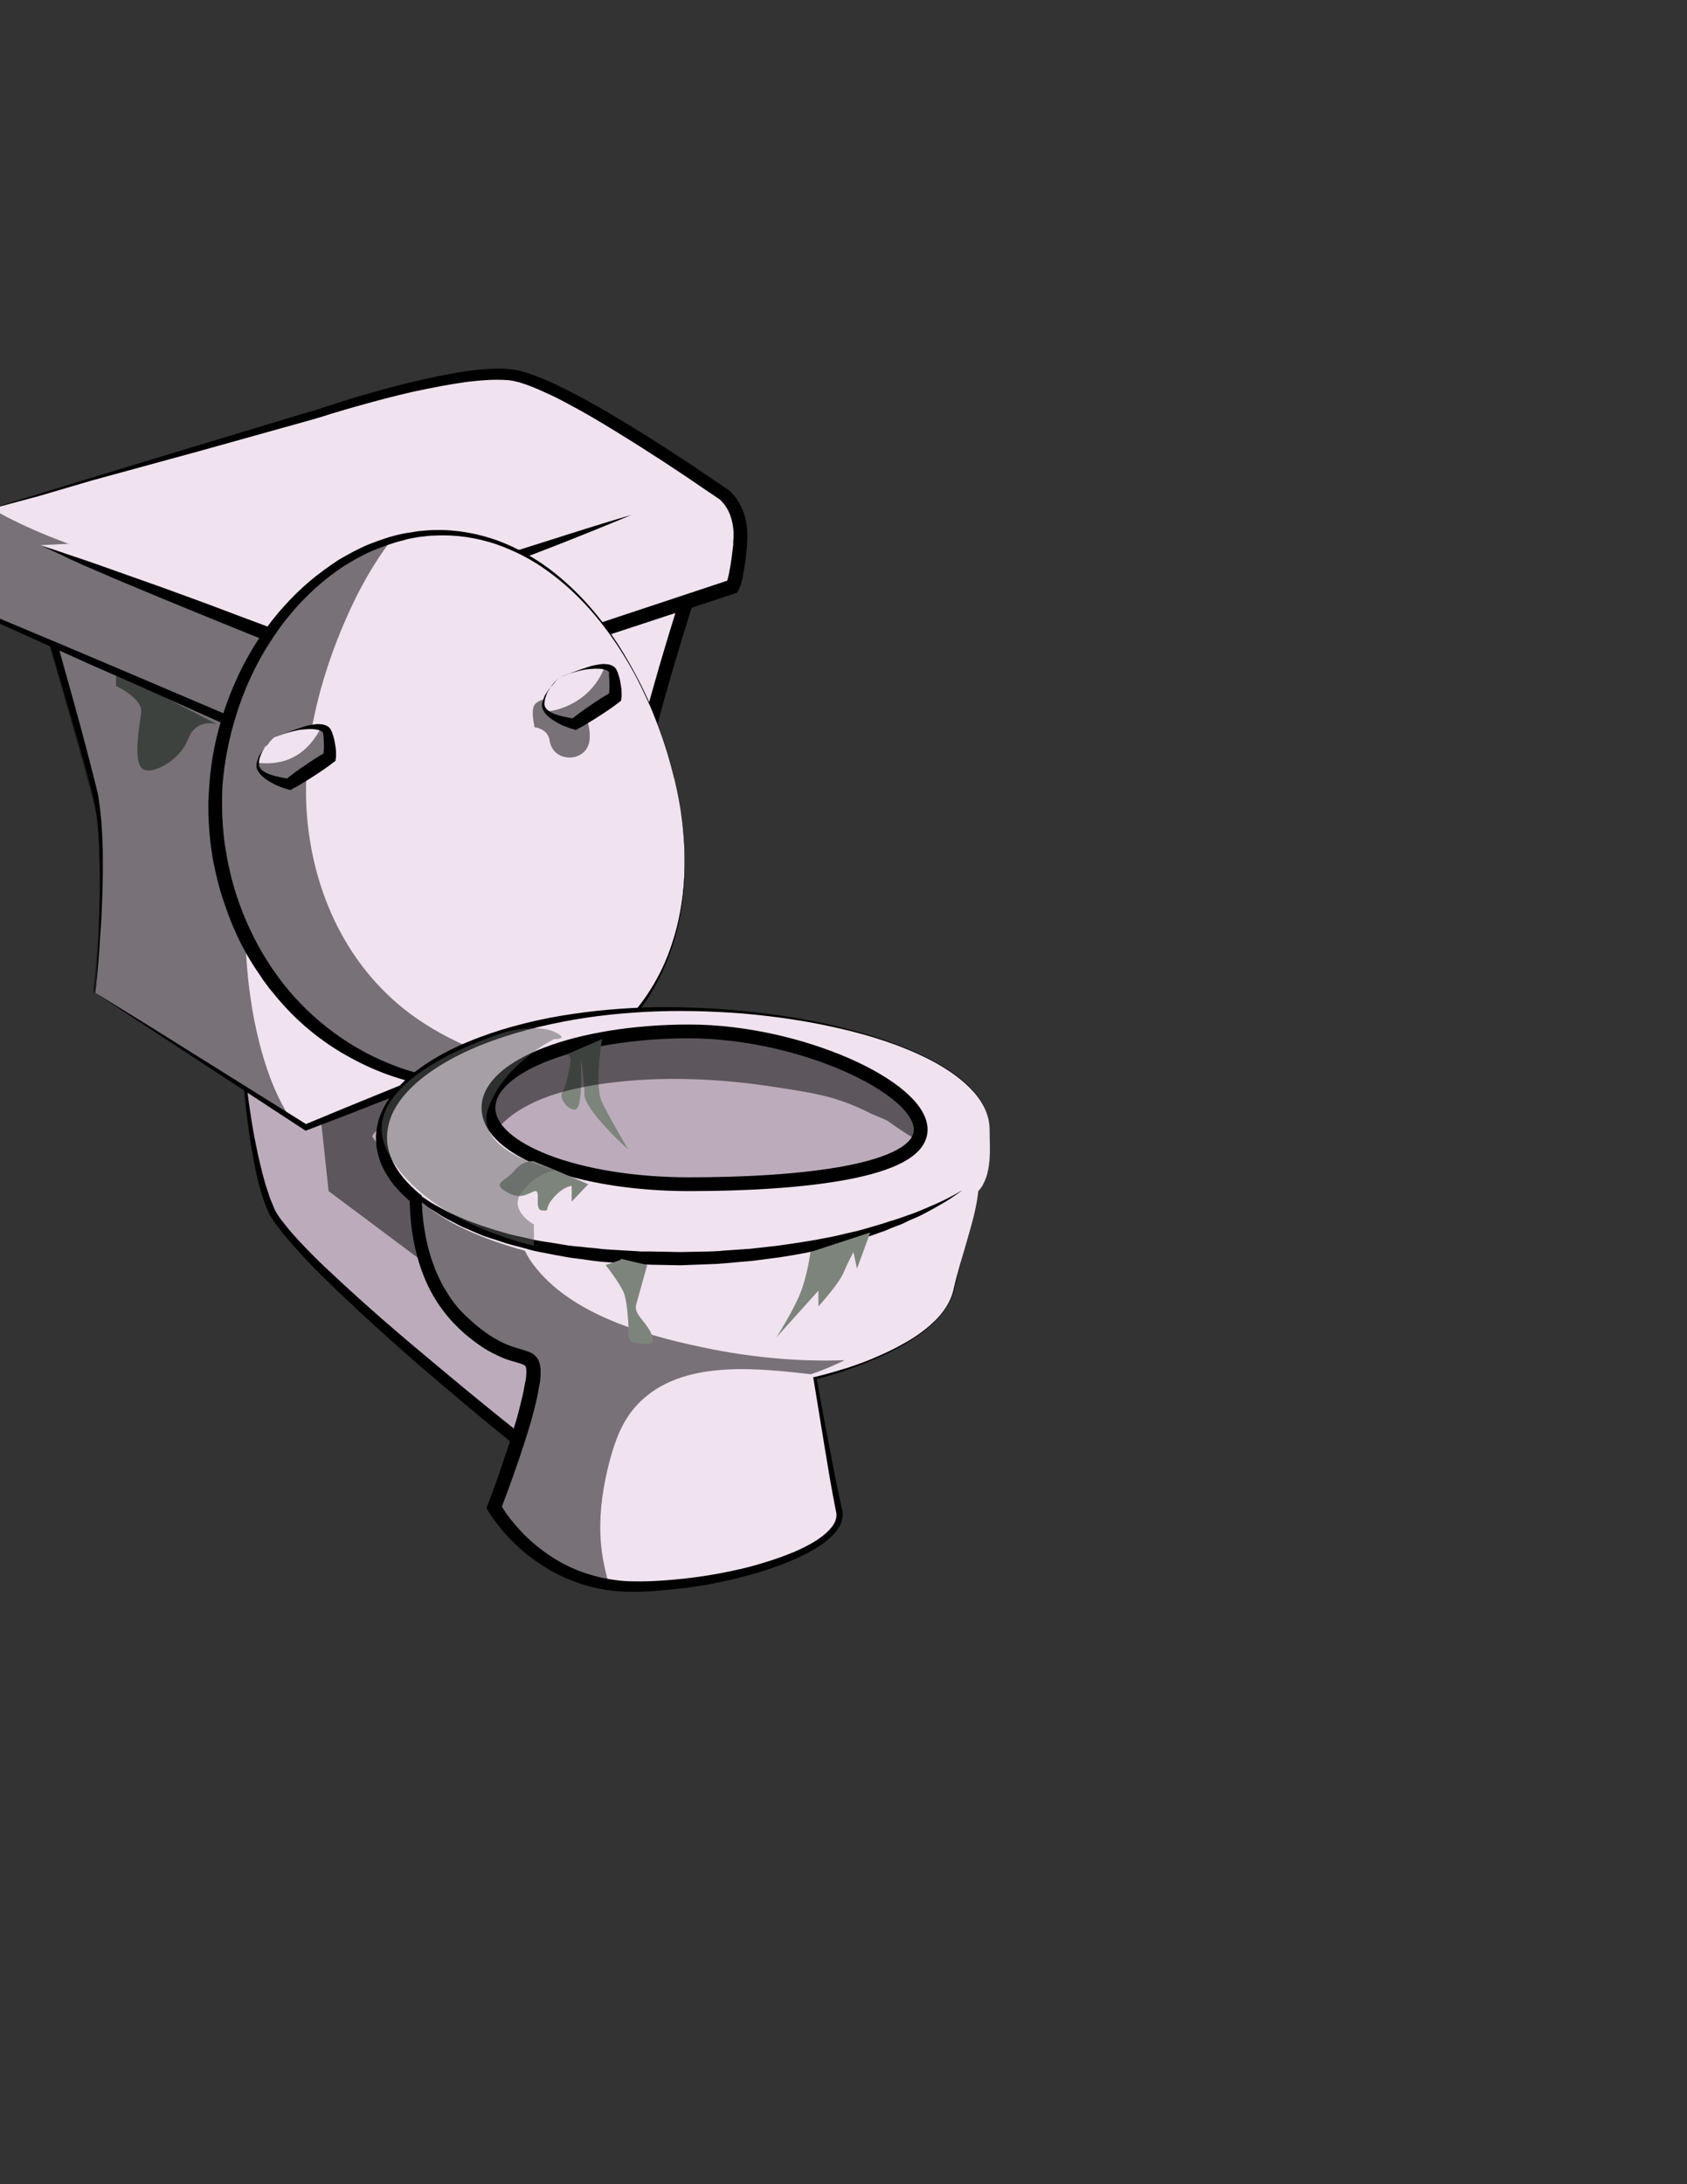 <?xml version="1.0" encoding="utf-8"?>
<!-- Generator: Adobe Illustrator 20.1.0, SVG Export Plug-In . SVG Version: 6.00 Build 0)  -->
<svg version="1.1" id="Layer_1" xmlns="http://www.w3.org/2000/svg" xmlns:xlink="http://www.w3.org/1999/xlink" x="0px" y="0px"
	 viewBox="0 0 612 792" style="enable-background:new 0 0 612 792;" xml:space="preserve">
<rect x="0" y="0" width="612" height="792" fill="#333333" stroke="none"/>
<style type="text/css">
	.st0{fill:#BCACBB;}
	.st1{opacity:0.5;}
	.st2{fill:#F0E2EF;}
	.st3{fill:#FFFFFF;}
	.st4{fill:#7D847C;}
	.st5{fill:#BCACBB;stroke:#000000;stroke-width:5;stroke-miterlimit:10;}
	.st6{opacity:0.5;fill:#5D5E5E;}
</style>
<g>
	<path class="st0" d="M87,368.1c0,0,2,50.6,11.3,70.7s98.9,90.8,98.9,90.8l37.8-16.7l-10.7-17.3c0,0-48.9-26.5-55.5-39.3
		c-6.6-12.7,0-104.1,0-104.1L87,368.1z"/>
	<g>
		<path d="M87,368.1c0.3,4.3,0.7,8.6,1.1,12.9c0.4,4.3,0.9,8.6,1.4,12.8c0.5,4.3,1.1,8.5,1.8,12.8c0.3,2.1,0.7,4.2,1.1,6.3l1.3,6.3
			c1,4.2,1.9,8.3,3.3,12.4c0.3,1,0.7,2,1,3l1.2,2.9l0.3,0.7l0,0c0,0.1,0-0.1,0,0l0,0.1l0.1,0.2l0.2,0.4l0.8,1.4
			c0.6,0.8,1.1,1.7,1.8,2.5c2.5,3.3,5.4,6.5,8.4,9.6c3,3.1,6,6.1,9.2,9c6.2,5.9,12.6,11.6,19.1,17.3c3.2,2.8,6.5,5.6,9.8,8.4
			l9.9,8.3c6.6,5.5,13.2,11,19.9,16.4c6.7,5.4,13.4,10.8,20.1,16.1l-2.5-0.3l37.8-16.7l-1.1,3.6L222.3,497l0.9,0.9
			c-6.4-3.5-12.6-7.1-18.8-10.9c-6.2-3.8-12.3-7.6-18.3-11.8c-3-2.1-5.9-4.2-8.8-6.6c-2.9-2.3-5.7-4.7-8.2-7.7
			c-0.3-0.4-0.6-0.8-0.9-1.2c-0.3-0.4-0.6-0.8-0.9-1.3l-0.4-0.7l-0.1-0.2l0,0c0.1,0.1-0.1-0.2-0.1-0.2l0-0.1l-0.1-0.3
			c-0.2-0.4-0.3-0.8-0.5-1.3l-0.4-1.6c-0.2-0.5-0.2-1-0.3-1.4c-0.2-0.9-0.3-1.9-0.4-2.8c-0.5-3.7-0.7-7.3-0.9-11
			c-0.3-7.3-0.3-14.5-0.1-21.7c0.2-7.2,0.4-14.4,0.8-21.6c0.7-14.4,1.6-28.8,2.8-43.2l1.7,1.5l-20.5,3.7l-20.5,3.6l-20.5,3.6
			L87,368.1z M87,368.1l20.4-4.4l20.4-4.3l20.4-4.3l20.4-4.2l1.8-0.4l-0.1,1.9c-0.4,7.2-0.7,14.4-1.1,21.6
			c-0.3,7.2-0.6,14.4-0.8,21.6c-0.2,7.2-0.3,14.4-0.4,21.6c0,7.2,0,14.4,0.4,21.5c0.2,3.6,0.5,7.1,0.9,10.5c0.1,0.9,0.3,1.7,0.4,2.5
			c0.1,0.4,0.2,0.9,0.3,1.2l0.3,1c0,0.2,0.1,0.4,0.2,0.6l0.3,0.6l0.1,0.3l0,0.1c0,0.1-0.1-0.3-0.1-0.1l0,0l0.1,0.1l0.3,0.5
			c0.2,0.3,0.4,0.6,0.7,0.9c0.2,0.3,0.5,0.6,0.8,0.9c2.2,2.5,4.8,4.8,7.6,7c2.8,2.2,5.6,4.3,8.6,6.3c5.9,4.1,11.9,7.9,18.1,11.6
			c6.1,3.7,12.4,7.3,18.6,10.7l0.6,0.3l0.3,0.6l10.7,17.3l1.5,2.4l-2.6,1.1l-37.8,16.6l-1.3,0.6l-1.1-0.9
			c-6.8-5.4-13.4-10.8-20.1-16.3c-6.6-5.5-13.2-11-19.8-16.7c-6.6-5.6-13-11.3-19.4-17.1c-3.2-2.9-6.4-5.8-9.5-8.8
			c-3.2-2.9-6.3-5.9-9.4-9c-3.1-3-6.1-6.1-9-9.3c-2.9-3.2-5.8-6.5-8.4-10c-0.7-0.9-1.3-1.9-1.9-2.8l-0.8-1.4l-0.2-0.4l-0.1-0.2
			l0-0.1c0,0-0.1-0.2-0.1-0.1l0,0l-0.3-0.8l-1.2-3.1c-0.4-1-0.6-2.1-1-3.1c-1.3-4.2-2.1-8.4-2.9-12.7l-1.1-6.4
			c-0.3-2.1-0.6-4.3-0.9-6.4c-0.5-4.3-1-8.6-1.4-12.9c-0.4-4.3-0.7-8.6-0.9-12.9C87.3,376.8,87.1,372.5,87,368.1z"/>
	</g>
</g>
<path class="st1" d="M115.2,394.4l4,37.5l32.8,24.5l-2.9-24.5c0,0-12.6-17.8-14-19.7c-1.4-1.9,31.3-25.2,31.3-25.2l-10.9-13
	l-36.2,8.3L115.2,394.4"/>
<g>
	<g>
		<path class="st2" d="M34.6,360l76.3,48.8L233.3,360c0,0-4.1-55.8-1.4-78.1c2.8-22.3,26.2-91.4,26.2-91.4L182.2,155L7,191.2
			c0,0,22.8,76.4,27.6,96.8S34.6,360,34.6,360z"/>
		<path d="M34.6,360l19.3,11.9l19.2,12l38.4,24l-1-0.1l15.2-6.3l15.2-6.2l30.5-12.4l61-24.8l-1.3,2c-0.6-7.2-1-14.4-1.4-21.7
			c-0.4-7.2-0.7-14.5-0.9-21.7c-0.1-3.6-0.2-7.2-0.2-10.9c0-1.8,0-3.6,0-5.4c0-1.8,0-3.6,0.1-5.5c0-1.8,0.1-3.6,0.2-5.5
			c0.1-1.8,0.2-3.7,0.4-5.5l0.1-1.4l0.1-0.7l0-0.2l0-0.1l0-0.2l0.1-0.3l0.4-2.7c0.2-1.8,0.7-3.6,1-5.4c0.4-1.8,0.8-3.6,1.2-5.4
			c0.4-1.8,0.8-3.5,1.3-5.3c0.9-3.5,1.8-7,2.8-10.5c1-3.5,2-7,3-10.5l3.1-10.4c4.2-13.9,8.7-27.6,13.3-41.4l1.3,3l-75.9-35.5
			l1.5,0.2l-43.8,9l-43.8,8.9l-21.9,4.4l-21.9,4.4l-43.9,8.8l1.3-2.1l11.9,41.6l5.8,20.8C28.3,260,30.2,267,32,274
			c0.9,3.5,1.8,7,2.7,10.5l0.6,2.6l0.2,0.7l0.1,0.7l0.2,1.3c0.1,0.9,0.3,1.8,0.4,2.7l0.3,2.7c0.4,3.6,0.6,7.2,0.7,10.9
			c0.1,1.8,0.1,3.6,0.1,5.4c0,1.8,0,3.6,0,5.4c0,1.8-0.1,3.6-0.1,5.4c-0.1,1.8-0.1,3.6-0.2,5.4c-0.1,3.6-0.3,7.2-0.6,10.8
			C36,345.7,35.4,352.8,34.6,360z M34.6,360c0.5-7.2,0.9-14.4,1.2-21.6c0.1-3.6,0.2-7.2,0.3-10.8c0.1-1.8,0.1-3.6,0.1-5.4
			c0-1.8,0-3.6,0-5.4c0-1.8,0-3.6-0.1-5.4c-0.1-1.8-0.1-3.6-0.2-5.4c-0.2-3.6-0.4-7.2-0.9-10.7l-0.4-2.6c-0.1-0.9-0.3-1.8-0.5-2.6
			l-0.3-1.3l-0.1-0.6l-0.2-0.7l-0.7-2.6C32,281.4,31,278,30,274.5c-2-6.9-4-13.8-6-20.7l-6.1-20.7L5.4,191.7l-0.5-1.8l1.8-0.4
			l43.7-9.3l21.9-4.7l21.9-4.6l43.8-9.2l43.8-9.1l0.8-0.2l0.7,0.3l75.9,35.4l2,0.9l-0.7,2.1c-4.6,13.7-9.1,27.4-13.3,41.2l-3.1,10.4
			c-1,3.5-2,6.9-3,10.4l-1.4,5.2l-1.4,5.2c-0.5,1.7-0.9,3.5-1.3,5.2c-0.4,1.7-0.9,3.5-1.2,5.2c-0.4,1.7-0.8,3.4-1,5.2l-0.4,2.7
			l-0.1,0.3l0,0.3l-0.1,0.7l-0.1,1.3c-0.2,1.7-0.3,3.5-0.4,5.3c-0.1,1.8-0.2,3.6-0.2,5.4c-0.1,1.8-0.1,3.6-0.1,5.4
			c0,1.8,0,3.6,0,5.4c0,3.6,0.1,7.2,0.1,10.8c0.2,7.2,0.4,14.4,0.8,21.6l0.5,10.8c0.2,3.6,0.4,7.2,0.6,10.8l0.1,1.5l-1.4,0.5
			l-61.3,24l-30.7,12l-15.3,6l-15.4,5.9l-0.5,0.2l-0.5-0.3l-37.9-24.8l-18.9-12.4L34.6,360z"/>
	</g>
	<g>
		<path class="st3" d="M-1.2,193.1"/>
	</g>
	<path class="st4" d="M125.7,262.6c0,0,4.8,9.9,5.9,15s-4.5,16.7,0,19.6c4.5,2.9,10.7,5.1,10.7,0c0-5.1,0-26.6,2.8-24.9
		c2.8,1.7,7.6,9.7,7.6,9.7v-19.3l3.8,5.5l4.3-17.5L125.7,262.6z"/>
	<path class="st4" d="M186.3,244.2c0,0,9.7,27.8,9.7,36.5c0,8.7-2.1,45,0,53.8c2.1,8.7,11.7,17.5,11.7,17.5s15.9-5.8,8.3-13.1
		s-5.5-33.9-7.6-33.3c-2.1,0.6-6.3-32.2-6.3-32.2l9.2-37.4L186.3,244.2z"/>
	<path class="st4" d="M42.2,248.8c0,0,9.7,4.4,9,9.7c-0.7,5.3-2.7,16.2,0,19.8s14-2.2,17-10.2c3-8,10.5-5.5,10.5-5.5l-36.6-18.9
		V248.8z"/>
	<path class="st1" d="M98.7,283c8.7-21,22.6-39.1,37.8-55.2c1.1-1.2,2.4-1.6,3.6-1.6c8.7-10.1,17.8-19.6,28.7-27.3
		c13.5-9.5,27.9-17.5,42.7-24.6l-29.2-13.6L7,196.9c0,0,22.8,76.4,27.6,96.8c4.8,20.4-0.8,65.9-0.8,65.9l71.3,45.5
		c-8.3-12.5-13.8-33.3-15.5-54.6C87.7,327.4,89.9,304.3,98.7,283z"/>
	<g>
		<path class="st2" d="M-5.4,185.1c0,0-4.1,8.1-4.8,16.9c-0.7,8.7,4.8,21,4.8,21l103.5,45.1l167.6-55.3c0,0,1.4-1.7,2.8-15.1
			c1.4-13.4-6.2-18.4-6.2-18.4s-55.9-39.3-75.2-42.9s-71.7,13.8-71.7,13.8L-5.4,185.1z"/>
		<path d="M-5.4,185.1c-1.4,3-2.4,6.1-3.3,9.2c-0.4,1.6-0.7,3.2-0.9,4.8c-0.1,0.8-0.2,1.6-0.3,2.4c-0.1,0.8-0.1,1.6,0,2.4
			c0.1,3.2,0.8,6.4,1.7,9.5c0.9,3.1,2,6.2,3.4,9.1l-0.3-0.3l26,10.9l13,5.5l13,5.5l51.9,22.1l-1.3-0.1c13.9-4.7,27.8-9.5,41.8-14.1
			l41.8-14l83.8-27.8l-1.2,0.8c-0.2,0.2-0.1,0.2-0.2,0.2c0,0,0,0,0,0c0,0,0,0,0,0c0,0,0-0.1,0.1-0.2c0-0.1,0.1-0.3,0.2-0.4
			c0.1-0.3,0.2-0.7,0.3-1.1c0.2-0.7,0.4-1.5,0.5-2.3c0.3-1.6,0.6-3.2,0.8-4.8c0.2-1.6,0.4-3.3,0.6-4.9l0-0.2l0-0.1c0-0.1,0,0.1,0,0
			l0-0.3l0-0.6l0.1-1.3c0-0.8,0-1.5,0-2.2c-0.2-3-0.9-6-2.4-8.5c-0.7-1.2-1.7-2.4-2.6-3.2c-0.2-0.1-0.5-0.4-0.9-0.6l-1-0.7l-2.1-1.4
			c-11-7.6-22.2-14.9-33.6-21.9c-5.7-3.5-11.4-6.9-17.3-10c-2.9-1.6-5.9-3.1-8.9-4.4c-3-1.4-6-2.6-9-3.5c-0.7-0.1-1.5-0.4-2.2-0.5
			l-1.2-0.2l-1.1-0.1c-1.5-0.1-3.2-0.1-4.8-0.1c-3.2,0.1-6.5,0.4-9.8,0.8c-6.5,0.9-13.1,2.2-19.6,3.6c-6.5,1.5-13,3.2-19.4,5
			c-3.2,0.9-6.4,1.8-9.6,2.8l-4.8,1.5l-4.9,1.4l-38.7,10.8l-38.8,10.6L14,179.9L-5.4,185.1z M-5.4,185.1l19.2-5.9l19.2-5.9
			l38.5-11.7l38.5-11.6l4.8-1.4c1.6-0.5,3.2-1.1,4.8-1.6c3.2-1,6.4-2,9.6-3c6.5-1.9,12.9-3.7,19.5-5.3c6.6-1.6,13.2-3,19.9-4
			c3.4-0.5,6.8-0.9,10.2-1c1.7-0.1,3.4-0.1,5.3,0.1l1.4,0.1l1.2,0.2c1,0.1,1.8,0.4,2.7,0.6c3.4,0.9,6.6,2.2,9.8,3.6
			c3.1,1.4,6.1,2.9,9.2,4.5c6,3.1,11.8,6.5,17.6,10c11.5,6.9,22.8,14.3,33.9,21.9l2.1,1.4l1,0.7c0.3,0.2,0.7,0.4,1.2,0.8
			c1.6,1.3,2.8,2.8,3.8,4.5c2,3.3,2.9,7,3.1,10.7c0,0.9,0,1.9,0,2.8l-0.1,1.3l0,0.6l0,0.3l0,0.4c-0.2,1.7-0.4,3.4-0.6,5.1
			c-0.2,1.7-0.5,3.4-0.8,5.1c-0.2,0.9-0.3,1.7-0.6,2.6c-0.1,0.4-0.2,0.9-0.4,1.4c-0.1,0.2-0.2,0.5-0.3,0.7c0,0.1-0.1,0.3-0.2,0.4
			l-0.1,0.3l-0.1,0.2c-0.1,0.1,0,0.1-0.2,0.4l-0.4,0.6l-0.7,0.2l-83.8,27.5l-42,13.6c-14,4.6-28,9-42,13.5L98,270l-0.6-0.3l-51.5-23
			L32.9,241l-12.9-5.8l-25.7-11.6l-0.2-0.1l-0.1-0.2c-0.7-1.5-1.2-3.1-1.7-4.6c-0.5-1.6-1-3.1-1.4-4.7c-0.2-0.8-0.4-1.6-0.6-2.4
			c-0.2-0.8-0.3-1.6-0.5-2.4c-0.1-0.8-0.3-1.6-0.3-2.5c-0.1-0.8-0.1-1.7-0.1-2.5c0-0.8,0-1.6,0.1-2.5c0.1-0.8,0.2-1.6,0.4-2.5
			c0.3-1.6,0.7-3.2,1.1-4.8C-8,191.1-6.9,188.1-5.4,185.1z"/>
	</g>
	<path class="st1" d="M146.7,209c-7.2,3.5-14.2,7.5-20.8,12.2c-8.4,6.1-17,8.5-26.6,4.2c-9.7-4.3-19-9.2-29-12.8
		c-10-3.6-20.1-6.7-30.2-10.1c-14.7-4.9-29.6-10.2-43.2-18.1l-2.3,0.7c0,0-4.1,8.1-4.8,16.9c-0.7,8.7,4.8,21,4.8,21l103.5,45.1
		l43.1-14.2c-4.3-11.3-3.4-25.1,0.8-35.9C143.3,214.8,144.9,211.8,146.7,209z"/>
	<g>
		<polyline class="st2" points="14.6,197.7 101.9,231.7 229.1,186.6 		"/>
		<path d="M14.6,197.7c3.7,1.2,7.4,2.4,11.1,3.7c3.7,1.2,7.4,2.5,11.1,3.8c3.7,1.3,7.4,2.6,11,3.9l11,3.9c7.3,2.7,14.7,5.3,22,8.1
			c7.3,2.8,14.6,5.4,21.9,8.3l-1.7,0l15.9-5.7c5.3-1.9,10.6-3.7,15.9-5.6c5.3-1.8,10.6-3.7,15.9-5.5l16-5.4c5.3-1.8,10.7-3.6,16-5.3
			c5.3-1.8,10.7-3.5,16.1-5.2c5.3-1.7,10.7-3.4,16.1-5.1c5.4-1.7,10.8-3.3,16.2-4.9c-5.2,2.2-10.4,4.3-15.6,6.4
			c-5.2,2.1-10.5,4.2-15.7,6.2c-5.3,2-10.5,4.1-15.8,6.1c-5.3,2-10.5,4-15.8,5.9l-15.8,5.8c-5.3,2-10.6,3.8-15.9,5.7
			c-5.3,1.9-10.6,3.8-15.9,5.7l-15.9,5.6l-0.9,0.3l-0.8-0.3c-7.3-2.8-14.5-5.8-21.7-8.7c-7.2-2.9-14.4-5.9-21.7-8.9l-10.8-4.5
			c-3.6-1.5-7.2-3-10.8-4.6c-3.6-1.5-7.2-3.1-10.7-4.7C21.7,200.9,18.2,199.3,14.6,197.7z"/>
	</g>
</g>
<g>
	<g>
		<path class="st2" d="M244.8,283.1c13.1,55.4-10.6,99.3-55.9,108.6c-45.3,9.2-95-19.7-108.1-75.2s21.5-112.9,66.8-122.2
			S231.6,227.6,244.8,283.1z"/>
		<path d="M244.8,283.1c0,0,0.1,0.6,0.4,1.6c0.2,1.1,0.6,2.7,1,4.8c0.8,4.2,1.8,10.4,2.2,18.4c0.3,7.9,0,17.7-2.6,28.6
			c-1.3,5.4-3.2,11.1-5.9,16.7c-2.7,5.6-6.2,11.3-10.7,16.5c-2.2,2.6-4.8,5.1-7.5,7.4c-2.7,2.3-5.7,4.5-8.9,6.4
			c-3.2,1.9-6.5,3.7-10.1,5.1l-1.3,0.6l-1.4,0.5c-0.9,0.3-1.8,0.7-2.8,1c-1.9,0.5-3.7,1.2-5.7,1.6c-1,0.2-1.9,0.5-2.9,0.7
			c-1,0.2-1.9,0.4-2.9,0.6c-1,0.2-2,0.3-3,0.5c-1,0.1-2,0.3-3,0.4c-4.1,0.4-8.2,0.5-12.4,0.4c-4.2-0.2-8.4-0.7-12.6-1.4
			c-4.2-0.8-8.4-1.9-12.5-3.3c-4.1-1.4-8.2-3.1-12.1-5.1c-3.9-2-7.8-4.2-11.5-6.8c-7.4-5.1-14.1-11.4-19.8-18.6l-1.1-1.3l-1-1.4
			c-0.7-0.9-1.4-1.8-2-2.8c-1.3-1.9-2.6-3.8-3.8-5.8c-2.4-3.9-4.5-8.1-6.3-12.3l-1.3-3.2c-0.4-1.1-0.8-2.2-1.2-3.3
			c-0.8-2.2-1.5-4.4-2.2-6.6c-0.3-1.1-0.6-2.2-0.9-3.4l-0.4-1.7l-0.1-0.4l-0.1-0.3l0-0.2l-0.2-0.8c-0.5-2.2-1-4.4-1.3-6.8
			c-0.8-4.7-1.1-9.3-1.3-13.9c0-2.3-0.1-4.7,0.1-7c0.1-1.2,0.1-2.3,0.2-3.5l0.3-3.5c0.9-9.2,3.1-18.3,6.2-26.9
			c1.6-4.3,3.4-8.5,5.4-12.5c2.1-4,4.3-8,6.9-11.6c1.2-1.9,2.6-3.6,3.9-5.4c1.4-1.7,2.8-3.5,4.3-5.1c2.9-3.3,6.1-6.4,9.4-9.2
			c3.3-2.8,6.8-5.3,10.4-7.7c3.7-2.2,7.4-4.2,11.3-5.8c3.9-1.5,7.8-2.9,11.8-3.7l1.5-0.3l1.5-0.2c1-0.2,2-0.3,3-0.5
			c2-0.2,4.1-0.4,6-0.4c8-0.2,15.7,1.3,22.7,3.8c7,2.6,13.3,6.2,18.8,10.3c11,8.3,19,18.2,25,27.5c3,4.7,5.5,9.2,7.7,13.5
			c1.1,2.1,2,4.2,3,6.2c0.9,2,1.7,3.9,2.4,5.8c2.9,7.4,4.8,13.4,5.9,17.5c0.6,2.1,0.9,3.7,1.2,4.7
			C244.6,282.5,244.8,283.1,244.8,283.1z M244.8,283.1c0,0-0.1-0.6-0.4-1.6c-0.3-1.1-0.6-2.7-1.2-4.7c-1.1-4.1-3-10.1-6-17.5
			c-0.7-1.9-1.6-3.8-2.5-5.8c-1-2-1.9-4.1-3-6.2c-2.1-4.3-4.8-8.8-7.8-13.4c-6.1-9.2-14.3-19-25.3-26.9c-5.5-4-11.8-7.3-18.7-9.7
			c-6.9-2.3-14.4-3.5-22.1-3.1c-1.9,0-3.8,0.3-5.7,0.5c-1,0.2-2,0.3-2.9,0.5l-1.4,0.3l-1.4,0.4c-3.8,0.9-7.6,2.3-11.3,3.8
			c-3.7,1.6-7.2,3.6-10.7,5.8c-3.4,2.3-6.7,4.8-9.8,7.6c-3.1,2.8-6.1,5.8-8.8,9.1c-1.4,1.6-2.7,3.3-4,5c-1.2,1.8-2.5,3.5-3.6,5.3
			c-2.4,3.6-4.5,7.4-6.4,11.3c-1.9,3.9-3.6,8-5,12.1c-1.4,4.2-2.7,8.4-3.6,12.7c-0.5,2.1-0.9,4.3-1.3,6.5c-0.2,1.1-0.3,2.2-0.5,3.3
			c-0.1,1.1-0.3,2.2-0.4,3.3l-0.3,3.3c-0.1,1.1-0.1,2.2-0.1,3.3c-0.1,2.2,0,4.4,0,6.7c0.2,4.4,0.5,8.9,1.3,13.2
			c2.7,17.7,10,34.5,20.7,48.3c10.8,13.8,25.3,24.3,41,30.1c3.9,1.5,7.9,2.6,12,3.5c4,0.8,8.1,1.4,12.1,1.7c4,0.2,8,0.2,12-0.1
			c1,0,2-0.2,2.9-0.3c1-0.1,1.9-0.2,2.9-0.4c1-0.2,2-0.3,2.9-0.5c0.9-0.2,1.9-0.4,2.8-0.6c1.9-0.4,3.7-0.9,5.6-1.4
			c0.9-0.3,1.8-0.6,2.7-0.9l1.3-0.4l1.3-0.5c3.5-1.3,6.8-3,10-4.7c3.1-1.8,6.1-3.9,8.8-6.1c2.7-2.2,5.3-4.6,7.5-7.1
			c4.6-5,8.2-10.5,11-16c2.8-5.5,4.7-11.1,6.1-16.5c2.7-10.8,3.1-20.5,2.8-28.5c-0.4-8-1.3-14.2-2.1-18.4c-0.4-2.1-0.8-3.7-1-4.8
			C244.9,283.6,244.8,283.1,244.8,283.1z"/>
	</g>
	<path class="st1" d="M148.8,367.6c-23.4-17.5-35.1-44.4-37.4-71.3c-2.1-24.4,4.4-50.1,14.5-72.8c4.2-9.5,9.5-19.1,16.1-27.8
		c-42.5,12.6-73.8,67.6-61.2,120.8c13.1,55.4,62.8,84.4,108.1,75.2c3.5-0.7,6.9-1.7,10.2-2.8C180.6,384.8,162.8,378,148.8,367.6z"/>
	<path class="st1" d="M203,252.9c-2.5-0.1-7.7,0.5-9.1,2.7c-1.2,1.8-0.4,5.6,0,8.1c2.6,0.3,5.1,1.9,5.5,4.9c1.3,8.4,13.8,8,14.5-0.5
		C214.5,261.9,210.7,253.2,203,252.9z"/>
	<g>
		<path class="st2" d="M99.6,267.3c0,0-5.6,4.2-6.1,9.5c-0.5,5.3,11.5,7.5,11.5,7.5l14.5-9.7c0,0,0.7-2.7-0.6-8.6
			C117.6,260,99.6,267.3,99.6,267.3z"/>
		<path d="M99.6,267.3c-0.9,0.7-1.7,1.4-2.4,2.3c-0.4,0.4-0.7,0.8-1,1.3c-0.3,0.4-0.6,0.9-0.9,1.4c-0.3,0.5-0.5,1-0.7,1.5
			c-0.2,0.5-0.3,1-0.5,1.5c-0.1,0.5-0.1,1-0.2,1.6c0,0.5,0.1,0.9,0.3,1.3c0.2,0.4,0.5,0.8,0.9,1.1c0.4,0.3,0.8,0.6,1.2,0.8
			c0.9,0.5,1.8,0.8,2.8,1.1c1,0.3,2,0.5,3,0.7c0.5,0.1,1,0.2,1.5,0.3c0.5,0.1,1.1,0.1,1.5,0.2l-1.5,0.3c1.1-0.9,2.3-1.8,3.5-2.7
			c1.2-0.9,2.4-1.7,3.6-2.5c2.4-1.7,4.8-3.2,7.4-4.7l-1,1.4c0,0.1,0-0.1,0.1-0.2l0.1-0.4c0-0.2,0.1-0.5,0.1-0.8
			c0-0.5,0.1-1.1,0.1-1.7c0-1.1,0-2.3-0.1-3.5c0-0.3,0-0.6-0.1-0.9l0-0.2l0-0.1l0,0l0,0c0,0,0.1,0.3,0,0.1l0,0l0-0.1l-0.1-0.5
			c0,0,0,0,0-0.1c0,0-0.1-0.1-0.1-0.2c-0.1-0.1-0.2-0.3-0.4-0.4c-0.7-0.5-1.9-0.7-3-0.8c-1.2-0.1-2.4,0-3.6,0.1
			c-1.2,0.1-2.4,0.3-3.6,0.6C104.2,265.7,101.9,266.4,99.6,267.3z M99.6,267.3c1.1-0.5,2.3-0.9,3.5-1.3c1.2-0.4,2.3-0.9,3.5-1.3
			c1.2-0.4,2.4-0.8,3.6-1.2c1.2-0.4,2.4-0.6,3.7-0.8c0.6-0.1,1.3-0.2,2-0.1c0.7,0,1.4,0.1,2.2,0.4c0.8,0.3,1.6,0.8,2.1,2l0.2,0.4
			l0.2,0.6c0.1,0.3,0.2,0.6,0.3,0.9c0.4,1.2,0.6,2.5,0.8,3.8c0.1,0.7,0.2,1.3,0.2,2c0,0.3,0,0.7,0,1.1c0,0.2,0,0.4,0,0.6
			c0,0.2,0,0.3-0.1,0.7l-0.1,0.8l-0.8,0.6c-2.3,1.8-4.7,3.4-7.2,5c-1.2,0.8-2.5,1.6-3.7,2.3c-1.2,0.8-2.5,1.5-3.8,2.2l-0.9,0.5
			l-0.6-0.2c-0.6-0.2-1.1-0.3-1.7-0.5c-0.5-0.2-1.1-0.4-1.6-0.6c-1.1-0.4-2.1-0.9-3.1-1.5c-1-0.6-2-1.2-2.9-2
			c-0.9-0.8-1.8-1.8-2.2-3c-0.2-0.6-0.2-1.4-0.1-1.9c0.1-0.6,0.3-1.1,0.5-1.7c0.2-0.5,0.4-1.1,0.7-1.5c0.3-0.5,0.6-1,0.9-1.4
			c0.3-0.5,0.7-0.9,1-1.3c0.4-0.4,0.7-0.8,1.1-1.2C97.9,268.7,98.7,268,99.6,267.3z"/>
	</g>
	<path class="st1" d="M116.5,263.8c-4.3,8.3-11.3,14.1-23,12.8c0,0.1,0,0.2,0,0.3c-0.5,5.3,11.5,7.5,11.5,7.5l14.5-9.7
		c0,0,0.7-2.7-0.6-8.6C118.6,264.7,117.8,264.1,116.5,263.8z"/>
	<g>
		<path class="st2" d="M203.2,245.5c0,0-5.6,4.2-6.1,9.5s11.5,7.5,11.5,7.5l14.5-9.7c0,0,0.7-2.7-0.6-8.6
			C221.3,238.1,203.2,245.5,203.2,245.5z"/>
		<path d="M203.2,245.5c-0.9,0.7-1.7,1.4-2.4,2.3c-0.4,0.4-0.7,0.8-1,1.3c-0.3,0.4-0.6,0.9-0.9,1.4c-0.3,0.5-0.5,1-0.7,1.5
			c-0.2,0.5-0.3,1-0.5,1.5c-0.1,0.5-0.1,1-0.2,1.6c0,0.5,0.1,0.9,0.3,1.3c0.2,0.4,0.5,0.8,0.9,1.1c0.4,0.3,0.8,0.6,1.2,0.8
			c0.9,0.5,1.8,0.8,2.8,1.1c1,0.3,2,0.5,3,0.7c0.5,0.1,1,0.2,1.5,0.3c0.5,0.1,1.1,0.1,1.5,0.2l-1.5,0.3c1.1-0.9,2.3-1.8,3.5-2.7
			c1.2-0.9,2.4-1.7,3.6-2.5c2.4-1.7,4.8-3.2,7.4-4.7l-1,1.4c0,0.1,0-0.1,0.1-0.2l0.1-0.4c0-0.2,0.1-0.5,0.1-0.8
			c0-0.5,0.1-1.1,0.1-1.7c0-1.1,0-2.3-0.1-3.5c0-0.3,0-0.6-0.1-0.9l0-0.2l0-0.1l0,0l0,0c0,0,0.1,0.3,0,0.1l0,0l0-0.1L221,244
			c0,0,0,0,0-0.1c0,0-0.1-0.1-0.1-0.2c-0.1-0.1-0.2-0.3-0.4-0.4c-0.7-0.5-1.9-0.7-3-0.8c-1.2-0.1-2.4,0-3.6,0.1
			c-1.2,0.1-2.4,0.3-3.6,0.6C207.9,243.8,205.5,244.6,203.2,245.5z M203.2,245.5c1.1-0.5,2.3-0.9,3.5-1.3c1.2-0.4,2.3-0.9,3.5-1.3
			c1.2-0.4,2.4-0.8,3.6-1.2c1.2-0.4,2.4-0.6,3.7-0.8c0.6-0.1,1.3-0.2,2-0.1c0.7,0,1.4,0.1,2.2,0.4c0.8,0.3,1.6,0.8,2.1,2l0.2,0.4
			l0.2,0.6c0.1,0.3,0.2,0.6,0.3,0.9c0.4,1.2,0.6,2.5,0.8,3.8c0.1,0.7,0.2,1.3,0.2,2c0,0.3,0,0.7,0,1.1c0,0.2,0,0.4,0,0.6
			c0,0.2,0,0.3-0.1,0.7l-0.1,0.8l-0.8,0.6c-2.3,1.8-4.7,3.4-7.2,5c-1.2,0.8-2.5,1.6-3.7,2.3c-1.2,0.8-2.5,1.5-3.8,2.2l-0.9,0.5
			l-0.6-0.2c-0.6-0.2-1.1-0.3-1.7-0.5c-0.5-0.2-1.1-0.4-1.6-0.6c-1.1-0.4-2.1-0.9-3.1-1.5c-1-0.6-2-1.2-2.9-2
			c-0.9-0.8-1.8-1.8-2.2-3c-0.2-0.6-0.2-1.4-0.1-1.9c0.1-0.6,0.3-1.1,0.5-1.7c0.2-0.5,0.4-1.1,0.7-1.5c0.3-0.5,0.6-1,0.9-1.4
			c0.3-0.5,0.7-0.9,1-1.3c0.4-0.4,0.7-0.8,1.1-1.2C201.6,246.9,202.4,246.1,203.2,245.5z"/>
	</g>
	<path class="st1" d="M222.6,244.3c-0.3-1.4-1.6-2.1-3.3-2.3c-2.5,6.3-7.3,11.7-15,14.6c-1.9,0.7-3.9,1.2-6,1.4
		c2.9,3.2,10.4,4.6,10.4,4.6l14.5-9.7C223.2,252.9,223.9,250.2,222.6,244.3z"/>
</g>
<g>
	<path class="st2" d="M359,409.6c0-25.8-57-43.6-115.2-43.6c-58.2,0-105.3,20.9-105.3,46.7c0,8,4.5,15.4,12.4,22
		c0.2,11.8,2.8,31,16.1,44c20.5,20,28.5,7.3,26.3,22.7c-2.2,15.3-13.9,45.3-13.9,45.3s16.1,29.3,51.9,28.7
		c35.8-0.7,76.1-14,73.1-27.3c-2.9-13.3-8.8-48.3-8.8-48.3s45.9-10.4,50.5-32.5c2.3-11.3,7.7-24.4,8.8-35.2
		C360.2,426.4,359,415.9,359,409.6z"/>
	<path d="M359,409.6c0-2.9-0.8-5.8-2.1-8.4c-1.3-2.6-3.2-4.9-5.3-7c-4.2-4.1-9.2-7.3-14.4-10c-10.4-5.3-21.7-8.8-33.1-11.4
		c-11.4-2.6-23-4.3-34.7-5.3c-11.7-0.9-23.4-1.2-35-0.6c-11.7,0.6-23.3,2-34.7,4.5c-11.4,2.5-22.6,5.9-32.9,11
		c-5.2,2.6-10.1,5.6-14.5,9.2c-4.3,3.6-8.2,7.9-10.3,13c-1,2.5-1.6,5.2-1.6,7.8c0,0.5,0,1.5,0.1,2l0.1,0.9l0.2,1
		c0.3,1.3,0.7,2.6,1.2,3.8c2.1,5,5.9,9.2,10.2,12.8l0.8,0.6l0,1c0.1,5.4,0.7,10.9,1.9,16.1c1.2,5.3,3,10.4,5.5,15.1
		c1.3,2.3,2.7,4.6,4.3,6.7c1.6,2.1,3.4,4,5.4,5.8c3.9,3.6,8.3,6.9,13,9c1.2,0.5,2.4,1,3.7,1.4c1.3,0.4,2.5,0.7,4,1.2
		c0.7,0.3,1.6,0.5,2.5,1.1c0.9,0.6,1.8,1.6,2.2,2.7c0.4,1.1,0.5,2,0.6,2.8c0,0.9,0,1.6,0,2.4c-0.1,0.8-0.1,1.5-0.2,2.2l-0.1,0.6
		l-0.1,0.5l-0.2,1c-0.2,1.3-0.5,2.8-0.8,4.2c-0.6,2.8-1.4,5.5-2.1,8.2c-0.8,2.7-1.6,5.4-2.5,8.1c-0.9,2.7-1.7,5.3-2.7,8
		c-1.8,5.3-3.7,10.5-5.8,15.8l-0.1-2c0.4,0.7,1,1.6,1.5,2.4c0.5,0.8,1.1,1.6,1.7,2.4c1.2,1.5,2.4,3,3.8,4.5c2.6,2.9,5.6,5.5,8.7,7.8
		c3.1,2.3,6.5,4.3,10,5.9c3.5,1.6,7.3,2.8,11.1,3.7c3.8,0.8,7.7,1.3,11.6,1.3c4,0.1,8-0.1,11.9-0.4c8-0.6,15.9-1.7,23.8-3.4
		c3.9-0.8,7.8-1.8,11.6-3c3.8-1.1,7.6-2.5,11.2-4c3.6-1.6,7.2-3.4,10.2-5.8c3-2.4,5.7-5.5,4.6-9.1c-0.8-4-1.5-8-2.2-11.9l-2-12
		c-1.3-8-2.6-16-3.9-23.9l-0.1-0.5l0.5-0.1c4-0.9,7.9-2.1,11.9-3.3c3.9-1.3,7.8-2.7,11.5-4.4c3.8-1.6,7.4-3.5,11-5.6
		c3.5-2.1,6.8-4.6,9.7-7.5c2.8-2.9,5.2-6.4,6.2-10.4c0.5-2,0.9-4,1.5-6c0.5-2,1.1-4,1.7-6c1.2-4,2.4-7.9,3.5-11.9
		c1.1-4,2-8,2.4-12.1l0,0l0,0c0.3-0.4,0.6-0.7,0.9-1.1c0.3-0.4,0.5-0.8,0.8-1.2c0.5-0.8,0.9-1.7,1.2-2.7c0.6-1.8,0.9-3.8,1.1-5.7
		C359.3,417.3,359,413.4,359,409.6z M359,409.6c0,3.9,0.3,7.8-0.1,11.6c-0.2,1.9-0.5,3.9-1.1,5.7c-0.3,0.9-0.7,1.8-1.2,2.7
		c-0.2,0.4-0.5,0.8-0.8,1.2c-0.3,0.4-0.6,0.8-0.9,1.1l0,0c-0.4,4.1-1.3,8.1-2.4,12.1c-1.1,4-2.3,7.9-3.4,11.9c-0.6,2-1.1,4-1.6,6
		c-0.5,2-0.9,4-1.4,6c-1,4.1-3.4,7.6-6.2,10.6c-2.9,3-6.2,5.5-9.7,7.7c-3.5,2.2-7.2,4.1-11,5.8c-3.8,1.7-7.6,3.2-11.5,4.6
		c-3.9,1.4-7.9,2.6-11.9,3.6l0.4-0.7c1.4,8,2.9,15.9,4.4,23.8l2.3,11.9c0.8,4,1.6,7.9,2.5,11.8c0.1,0.3,0.1,0.5,0.2,0.8
		c0.1,0.3,0.1,0.6,0.1,0.9c0.1,0.6,0,1.2-0.1,1.8c-0.2,1.2-0.6,2.2-1.2,3.2c-1.1,1.9-2.7,3.5-4.3,4.8c-3.3,2.7-6.9,4.6-10.7,6.4
		c-3.7,1.7-7.6,3.1-11.5,4.4c-3.9,1.3-7.8,2.3-11.8,3.3c-7.9,1.9-16,3.2-24.1,3.9c-4.1,0.4-8.1,0.7-12.3,0.7
		c-4.2,0-8.3-0.3-12.5-1.2c-4.1-0.8-8.1-2.1-12-3.8c-3.9-1.7-7.5-3.8-10.9-6.2c-3.4-2.4-6.6-5.2-9.5-8.2c-1.4-1.5-2.8-3.1-4.1-4.8
		c-0.6-0.8-1.3-1.7-1.9-2.5c-0.6-0.9-1.2-1.7-1.8-2.8l-0.5-0.9l0.4-1.1c2-5.1,3.9-10.4,5.6-15.6c0.9-2.6,1.8-5.2,2.6-7.9
		c0.8-2.6,1.6-5.3,2.4-7.9c0.7-2.6,1.4-5.3,2-7.9c0.3-1.3,0.6-2.6,0.8-4l0.2-1l0.1-0.5l0.1-0.4c0.1-0.7,0.2-1.3,0.2-1.9
		c0.1-1.2,0.1-2.5-0.2-3c-0.1-0.2-0.1-0.3-0.4-0.5c-0.2-0.2-0.7-0.4-1.3-0.6c-1.2-0.4-2.6-0.8-4-1.2c-1.4-0.4-2.8-1-4.1-1.6
		c-2.7-1.2-5.3-2.7-7.6-4.4c-2.4-1.7-4.6-3.5-6.7-5.5l-1.5-1.5c-0.5-0.5-1-1-1.5-1.6c-1-1.1-1.9-2.2-2.8-3.4
		c-1.8-2.3-3.3-4.8-4.7-7.4c-2.7-5.2-4.5-10.7-5.7-16.3c-1.2-5.6-1.7-11.3-1.8-17l0.8,1.6c-2.3-2-4.5-4.1-6.5-6.5
		c-1.9-2.4-3.6-5.1-4.8-8.1c-0.6-1.5-1-3-1.3-4.6l-0.2-1.2l-0.1-1.2c-0.1-0.9-0.1-1.4-0.1-2.3c0.1-3.2,0.8-6.4,2.1-9.2
		c2.6-5.8,6.9-10.3,11.6-14.1c4.7-3.7,9.9-6.7,15.3-9.3c10.8-5,22.2-8.3,33.8-10.6c11.6-2.2,23.3-3.4,35.1-3.8
		c5.9-0.2,11.7-0.1,17.6,0.1c5.9,0.2,11.7,0.6,17.6,1.2c11.7,1.1,23.3,2.9,34.7,5.7c5.7,1.4,11.3,3,16.9,4.9
		c5.5,1.9,11,4.1,16.2,6.8c5.2,2.7,10.2,5.9,14.4,10c2.1,2.1,3.9,4.4,5.2,7C358.2,403.7,359,406.6,359,409.6z"/>
</g>
<path class="st1" d="M259.1,489.4c-22.4-4.4-50-11.7-64.4-29.3c-1.8-2.1-3.2-4.3-4.3-6.6c-7.5-2-14.9-4.6-21.8-7.8
	c-7.3-3.4-14.4-8-19.6-13.8c0,11.6,2.2,31.9,16.1,45.5c20.5,20,28.5,7.3,26.3,22.7c-2.2,15.3-13.9,45.3-13.9,45.3
	s13.5,24.6,43.2,28.2c-1.7-5.7-2.7-11.5-2.9-17.4c-0.3-8.9,1.1-17.9,3.4-26.6c1.9-7,4.3-13.8,9.3-19.5
	c14.9-16.8,41.2-14.4,63.6-11.8c1.4-0.4,6.3-2.1,12.3-5.1C290.8,493.8,274.7,492.4,259.1,489.4z"/>
<path class="st5" d="M334,409.6c0,15.3-43.8,19.8-84,19.8s-72.8-12.4-72.8-27.7S209.8,374,250,374S334,394.3,334,409.6z"/>
<g>
	<path d="M140.2,421.1c0,0,0.1,0.2,0.3,0.6c0.2,0.4,0.5,0.9,1,1.6c0.4,0.7,1.1,1.4,1.9,2.3c0.4,0.5,0.8,0.9,1.3,1.4
		c0.5,0.5,0.9,1,1.5,1.5c0.6,0.5,1.2,1,1.8,1.6c0.3,0.3,0.6,0.6,1,0.8c0.3,0.3,0.7,0.5,1.1,0.8c0.7,0.5,1.5,1.1,2.3,1.7
		c0.8,0.6,1.7,1.1,2.5,1.7c0.9,0.6,1.8,1.2,2.7,1.7c1,0.5,2,1.1,3,1.6c2,1.2,4.3,2.1,6.7,3.2c4.7,2,10.1,3.8,15.7,5.4
		c0.7,0.2,1.4,0.4,2.1,0.6c0.7,0.2,1.5,0.3,2.2,0.5c1.5,0.3,3,0.7,4.5,1c3,0.8,6.2,1.2,9.4,1.7c1.6,0.3,3.2,0.5,4.8,0.8
		c1.6,0.2,3.3,0.4,4.9,0.5c1.7,0.2,3.3,0.4,5,0.5c0.8,0.1,1.7,0.2,2.5,0.3c0.8,0.1,1.7,0.1,2.5,0.2c3.4,0.2,6.8,0.4,10.3,0.6
		l1.2,0.1l1.3,0l2.6,0l5.2,0.1l5.2,0.1c1.7,0,3.4-0.1,5.2-0.1c1.7,0,3.4-0.1,5.1-0.1l2.6-0.1c0.9,0,1.7-0.1,2.6-0.2
		c3.4-0.2,6.8-0.5,10.1-0.7c3.3-0.4,6.6-0.7,9.8-1.1c6.4-0.9,12.6-1.8,18.4-3c2.9-0.5,5.7-1.3,8.5-1.9c1.4-0.3,2.7-0.6,4-1
		c1.3-0.4,2.6-0.7,3.8-1.1c1.2-0.4,2.5-0.7,3.7-1.1c1.2-0.4,2.3-0.8,3.5-1.1c1.1-0.4,2.2-0.7,3.3-1.1c1.1-0.4,2.1-0.8,3.1-1.1
		c2-0.7,3.8-1.5,5.5-2.2c1.7-0.7,3.2-1.4,4.6-2c2.8-1.3,4.9-2.4,6.3-3.2c1.4-0.8,2.2-1.3,2.2-1.3s-0.7,0.6-2,1.5
		c-1.3,0.9-3.3,2.3-6,3.8c-1.3,0.8-2.8,1.6-4.5,2.5c-1.6,0.9-3.4,1.8-5.4,2.6c-1,0.4-2,0.9-3,1.4c-1,0.5-2.1,0.9-3.2,1.3
		c-1.1,0.4-2.3,0.9-3.4,1.4c-1.2,0.5-2.4,0.8-3.6,1.3c-1.2,0.4-2.5,0.9-3.8,1.3c-1.3,0.5-2.6,0.8-4,1.2c-2.7,0.8-5.6,1.7-8.5,2.3
		c-5.9,1.5-12.1,2.7-18.7,3.7c-3.3,0.4-6.6,0.9-10,1.3c-3.4,0.3-6.8,0.6-10.3,0.9c-0.9,0.1-1.7,0.1-2.6,0.2l-2.6,0.1
		c-1.8,0.1-3.5,0.1-5.3,0.2c-1.8,0.1-3.5,0.1-5.3,0.2l-5.2-0.1l-5.2-0.1l-2.6-0.1l-1.3,0c-0.5,0-0.9-0.1-1.4-0.1
		c-3.5-0.2-7-0.5-10.4-0.7c-0.9-0.1-1.7-0.1-2.6-0.2c-0.9-0.1-1.7-0.2-2.6-0.3c-1.7-0.2-3.4-0.5-5.1-0.7c-1.7-0.2-3.4-0.4-5-0.7
		c-1.7-0.3-3.3-0.6-4.9-0.9c-3.2-0.7-6.5-1.1-9.5-2.1c-1.5-0.4-3.1-0.8-4.6-1.2c-0.8-0.2-1.5-0.4-2.2-0.6c-0.7-0.2-1.5-0.5-2.2-0.7
		c-1.4-0.5-2.9-1-4.3-1.4c-0.7-0.2-1.4-0.5-2.1-0.7c-0.7-0.2-1.3-0.6-2-0.8c-1.3-0.6-2.6-1.1-3.9-1.7c-0.6-0.3-1.3-0.5-1.9-0.8
		c-0.6-0.3-1.2-0.6-1.8-0.9c-2.3-1.3-4.7-2.3-6.7-3.7c-1-0.6-2-1.3-3-1.9c-1-0.6-1.8-1.3-2.7-2c-0.9-0.7-1.7-1.2-2.5-1.9
		c-0.8-0.7-1.5-1.3-2.2-1.9c-0.3-0.3-0.7-0.6-1-0.9c-0.3-0.3-0.6-0.6-0.9-1c-0.6-0.6-1.1-1.2-1.7-1.8c-2-2.3-3.4-4.4-4.2-5.8
		c-0.4-0.7-0.7-1.3-0.9-1.7C140.3,421.3,140.2,421.1,140.2,421.1z"/>
</g>
<path class="st4" d="M294,454c0,0-1,8.3-3.7,15c-2.7,6.7-8.7,16-8.7,16l15.3-17v5.7c0,0,7.3-8,9-12s3.7-7.7,3.7-7.7l1.3,6l4.8-13.1
	L294,454z"/>
<path class="st4" d="M219.7,458.7c0,0,5.3,6.7,6.7,10.3c1.3,3.7,1.6,12.2,1.6,12.2s-0.9,5.8,2.4,5.8c3.3,0,7.9,1.8,6-3.1
	c-2-4.9-6.6-7.2-5.6-10.9c1-3.7,4-14.3,4-14.3l-9.3-2.2c-0.2,0-0.5,0.2-0.5,0.4L219.7,458.7z"/>
<path class="st4" d="M193.7,421.1c0,0-3.7-0.7-7,3.3c-3.3,4-8.3,4.5-3.3,7.6s7.3,1.2,10.3,0c3-1.2-0.3,6.8,3,6.9
	c3.3,0.2,0.3-0.2,4-4.5c3.7-4.3,6.7-4.4,6.7-4.4v5.7l6-6.3l-11.7-5L193.7,421.1z"/>
<path class="st4" d="M218.4,376.8c0,0-2.9,16.9,0,22.9s9.5,17.1,9.5,17.1s-15.9-14.2-15.9-20s-1.3-13.4-1.3-12.4s0.7,15.1-1.3,17.4
	s-7.1-3.4-5.4-5.7c1.7-2.3,3.1-12,3.1-12l-1-2L218.4,376.8z"/>
<path class="st1" d="M190.2,401.5c9.1-5.1,20-7.4,30.4-8.8c20.4-2.6,41.2-1.6,61.4,1.6c14.2,2.2,21.6,3.3,33.8,9.4
	c0.1,0.1,5.9,2.5,6,2.6c4.7,3.3,11.5,8.1,11.5,6.5c0-15.3-43.1-38.7-83.3-38.7s-72.8,12.4-72.8,27.7c0,2.7,1.1,5.4,3,7.8
	C182.8,406.5,186.1,403.8,190.2,401.5z"/>
<path class="st6" d="M201,376.8c0,0,6.1,0.1,0-2.7s-17.2,0-17.2,0s-55.9,16.5-43.6,42.7s53.5,34.9,53.5,34.9V444
	c0,0-9.7-5.2-4.2-12.1s12.2-7.6,12.2-7.6s-30.3-6.4-24.5-22.6S201,376.8,201,376.8z"/>
</svg>
